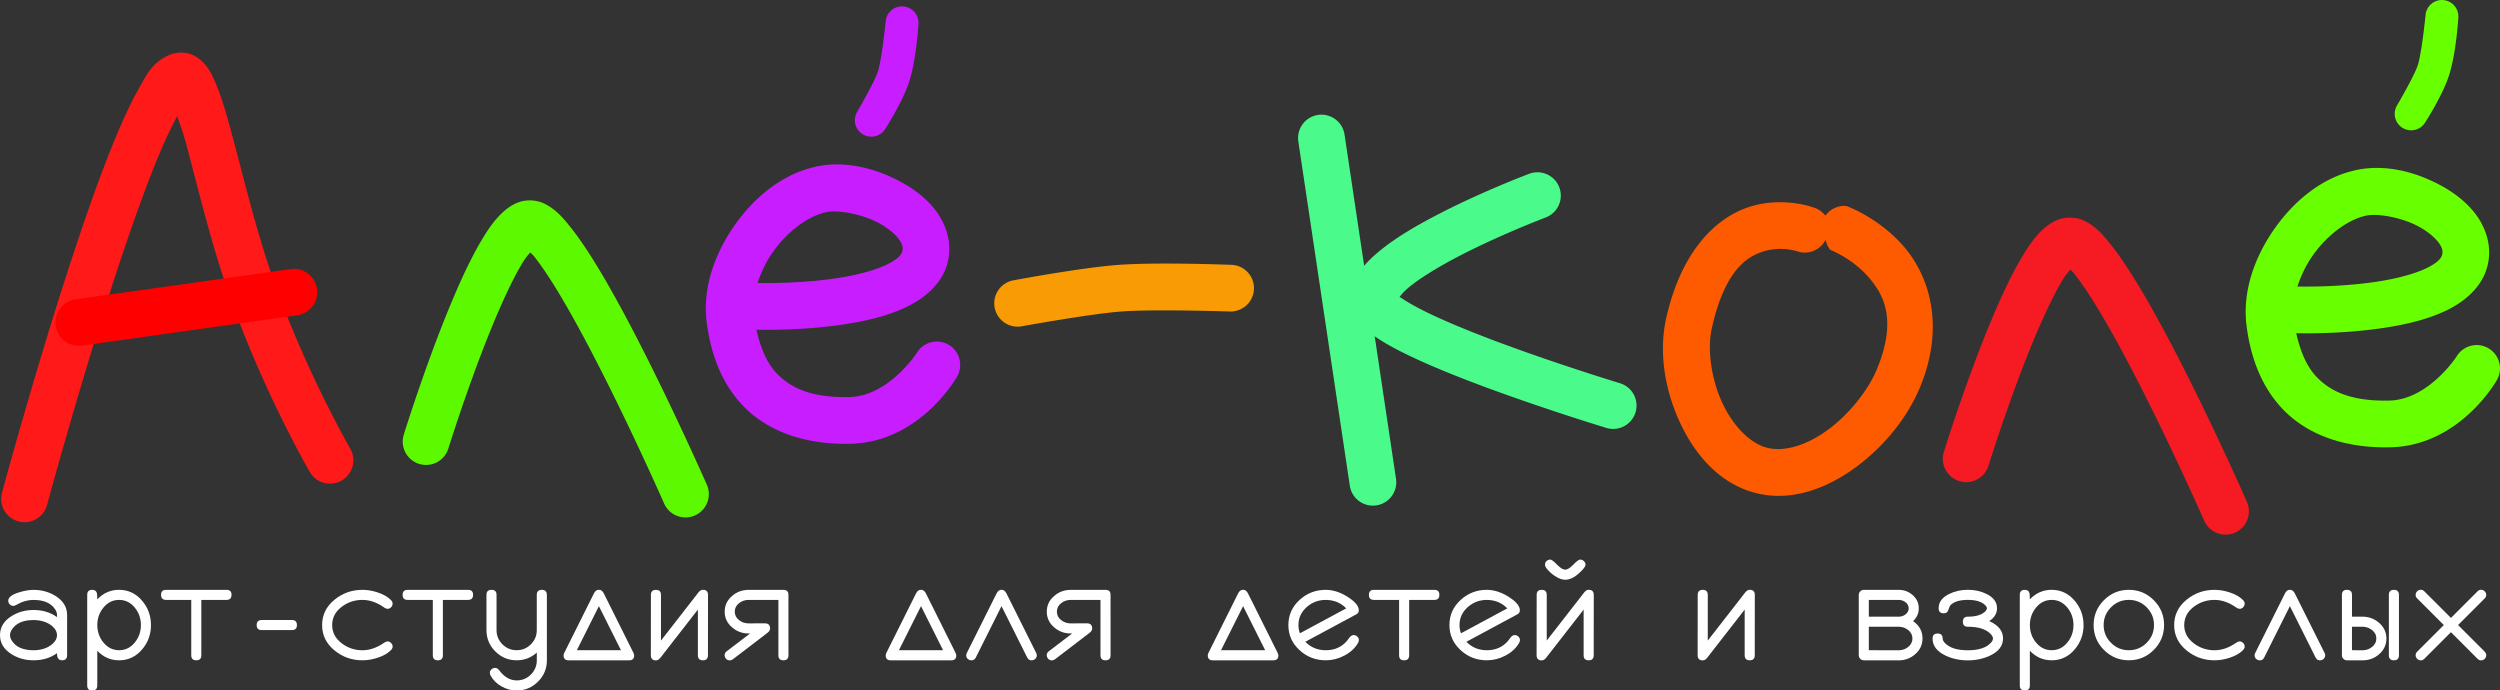 <?xml version="1.0" encoding="UTF-8" standalone="no"?>
<!-- Created with Inkscape (http://www.inkscape.org/) -->

<svg
   width="126.612mm"
   height="34.97mm"
   viewBox="0 0 126.612 34.97"
   version="1.1"
   id="svg5"
   xml:space="preserve"
   inkscape:version="1.2.2 (b0a8486541, 2022-12-01)"
   sodipodi:docname="logo-ale-wh.svg"
   xmlns:inkscape="http://www.inkscape.org/namespaces/inkscape"
   xmlns:sodipodi="http://sodipodi.sourceforge.net/DTD/sodipodi-0.dtd"
   xmlns="http://www.w3.org/2000/svg"
   xmlns:svg="http://www.w3.org/2000/svg"><rect x="0" y="0" width="126.612" height="34.97" fill="#333333" stroke="none"/><sodipodi:namedview
     id="namedview7"
     pagecolor="#ffffff"
     bordercolor="#666666"
     borderopacity="1.0"
     inkscape:showpageshadow="2"
     inkscape:pageopacity="0.0"
     inkscape:pagecheckerboard="0"
     inkscape:deskcolor="#d1d1d1"
     inkscape:document-units="mm"
     showgrid="false"
     inkscape:zoom="1.829812"
     inkscape:cx="231.71779"
     inkscape:cy="119.41117"
     inkscape:window-width="1751"
     inkscape:window-height="1243"
     inkscape:window-x="278"
     inkscape:window-y="42"
     inkscape:window-maximized="0"
     inkscape:current-layer="layer1"
     showguides="true"><sodipodi:guide
       position="-138.58,-225.883"
       orientation="1,0"
       id="guide9439"
       inkscape:locked="false" /><sodipodi:guide
       position="-264.955,-235.801"
       orientation="1,0"
       id="guide9441"
       inkscape:locked="false" /></sodipodi:namedview><defs
     id="defs2" /><g
     inkscape:label="Слой 1"
     inkscape:groupmode="layer"
     id="layer1"
     transform="translate(-36.745,-151.704)"><g
       aria-label="арт-студия для детей и взрослых"
       id="text454-9"
       style="font-size:8.156px;letter-spacing:0px;word-spacing:0px;stroke-width:0.204;fill:#ffffff"
       transform="translate(264.9,-235.981)"><path
         d="m -224.757,420.871 q 0,0.255 -0.255,0.255 -0.262,0 -0.255,-0.36 -0.503,0.36 -1.189,0.36 -0.629,0 -1.125,-0.316 -0.574,-0.367 -0.574,-0.958 0,-0.591 0.574,-0.958 0.5,-0.316 1.125,-0.316 0.686,0 1.189,0.36 v -0.105 q 0,-0.15 -0.105,-0.302 -0.313,-0.462 -1.084,-0.462 -0.442,0 -0.873,0.251 -0.088,0.051 -0.153,0.051 -0.102,0 -0.18,-0.078 -0.075,-0.082 -0.075,-0.187 0,-0.251 0.534,-0.418 0.415,-0.129 0.748,-0.129 0.625,0 1.125,0.316 0.574,0.367 0.574,0.958 z m -0.51,-1.02 q 0,-0.241 -0.231,-0.445 -0.194,-0.17 -0.459,-0.248 -0.231,-0.071 -0.5,-0.071 -0.788,0 -1.098,0.483 -0.092,0.143 -0.092,0.282 0,0.139 0.092,0.282 0.309,0.483 1.098,0.483 0.268,0 0.5,-0.071 0.265,-0.078 0.459,-0.248 0.231,-0.204 0.231,-0.445 z"
         style="-inkscape-font-specification:monofur;fill:#ffffff"
         id="path10991" /><path
         d="m -220.509,419.341 q 0,0.707 -0.449,1.234 -0.469,0.551 -1.166,0.551 -0.642,0 -1.104,-0.483 v 1.757 q 0,0.255 -0.255,0.255 -0.255,0 -0.255,-0.255 v -4.588 q 0,-0.255 0.255,-0.255 0.187,0 0.234,0.163 0.02,0.071 0.02,0.319 0.462,-0.483 1.104,-0.483 0.697,0 1.166,0.551 0.449,0.527 0.449,1.234 z m -0.51,0 q 0,-0.496 -0.299,-0.87 -0.323,-0.404 -0.805,-0.404 -0.483,0 -0.805,0.404 -0.299,0.374 -0.299,0.87 0,0.496 0.299,0.87 0.323,0.404 0.805,0.404 0.483,0 0.805,-0.404 0.299,-0.374 0.299,-0.87 z"
         style="-inkscape-font-specification:monofur;fill:#ffffff"
         id="path10993" /><path
         d="m -216.43,417.812 q 0,0.255 -0.255,0.255 h -1.274 v 2.804 q 0,0.255 -0.255,0.255 -0.255,0 -0.255,-0.255 v -2.804 h -1.274 q -0.255,0 -0.255,-0.255 0,-0.255 0.255,-0.255 h 3.059 q 0.255,0 0.255,0.255 z"
         style="-inkscape-font-specification:monofur;fill:#ffffff"
         id="path10995" /><path
         d="m -213.117,419.341 q 0,0.255 -0.255,0.255 h -1.529 q -0.255,0 -0.255,-0.255 0,-0.255 0.255,-0.255 h 1.529 q 0.255,0 0.255,0.255 z"
         style="-inkscape-font-specification:monofur;fill:#ffffff"
         id="path10997" /><path
         d="m -208.271,418.254 q 0,0.105 -0.078,0.187 -0.078,0.078 -0.18,0.078 -0.071,0 -0.167,-0.065 -0.547,-0.387 -1.101,-0.387 -0.585,0 -1.04,0.34 -0.496,0.37 -0.496,0.935 0,0.564 0.5,0.935 0.452,0.34 1.037,0.34 0.551,0 1.101,-0.384 0.092,-0.065 0.163,-0.065 0.105,0 0.184,0.082 0.078,0.078 0.078,0.18 0,0.099 -0.095,0.19 -0.238,0.238 -0.666,0.377 -0.391,0.129 -0.765,0.129 -0.799,0 -1.4,-0.486 -0.646,-0.517 -0.646,-1.298 0,-0.782 0.646,-1.298 0.602,-0.486 1.4,-0.486 0.374,0 0.765,0.129 0.432,0.143 0.669,0.381 0.092,0.092 0.092,0.187 z"
         style="-inkscape-font-specification:monofur;fill:#ffffff"
         id="path10999" /><path
         d="m -204.196,417.812 q 0,0.255 -0.255,0.255 h -1.274 v 2.804 q 0,0.255 -0.255,0.255 -0.255,0 -0.255,-0.255 v -2.804 h -1.274 q -0.255,0 -0.255,-0.255 0,-0.255 0.255,-0.255 h 3.059 q 0.255,0 0.255,0.255 z"
         style="-inkscape-font-specification:monofur;fill:#ffffff"
         id="path11001" /><path
         d="m -200.458,417.812 v 3.313 q 0,0.632 -0.449,1.081 -0.449,0.449 -1.081,0.449 -0.401,0 -0.761,-0.204 -0.374,-0.211 -0.561,-0.554 -0.037,-0.075 -0.037,-0.136 0,-0.102 0.082,-0.177 0.082,-0.075 0.184,-0.075 0.116,0 0.214,0.129 0.381,0.506 0.88,0.506 0.421,0 0.72,-0.299 0.299,-0.299 0.299,-0.72 v -0.391 q -0.435,0.391 -1.02,0.391 -0.632,0 -1.081,-0.449 -0.449,-0.449 -0.449,-1.081 V 417.812 q 0,-0.255 0.255,-0.255 0.255,0 0.255,0.255 v 1.784 q 0,0.421 0.299,0.72 0.299,0.299 0.72,0.299 0.421,0 0.72,-0.299 0.299,-0.299 0.299,-0.717 V 417.812 q 0,-0.255 0.255,-0.255 0.255,0 0.255,0.255 z"
         style="-inkscape-font-specification:monofur;fill:#ffffff"
         id="path11003" /><path
         d="m -196.037,420.877 q 0,0.251 -0.262,0.251 h -3.052 q -0.262,0 -0.262,-0.251 0,-0.061 0.051,-0.16 l 1.485,-2.977 q 0.095,-0.187 0.251,-0.187 0.156,0 0.251,0.187 l 1.485,2.977 q 0.051,0.099 0.051,0.16 z m -0.669,-0.262 -1.118,-2.233 -1.118,2.233 z"
         style="-inkscape-font-specification:monofur;fill:#ffffff"
         id="path11005" /><path
         d="m -192.298,417.812 -0.003,3.059 q 0,0.255 -0.255,0.255 -0.255,0 -0.255,-0.255 v -2.314 l -1.896,2.437 q -0.105,0.136 -0.224,0.136 -0.262,0 -0.262,-0.258 l 0.003,-3.059 q 0,-0.255 0.255,-0.255 0.255,0 0.255,0.255 v 2.314 l 1.896,-2.437 q 0.105,-0.136 0.224,-0.136 0.262,0 0.262,0.258 z"
         style="-inkscape-font-specification:monofur;fill:#ffffff"
         id="path11007" /><path
         d="m -188.224,420.871 q 0,0.255 -0.255,0.255 -0.255,0 -0.255,-0.255 v -2.804 h -1.509 q -0.268,0 -0.476,0.16 -0.224,0.173 -0.224,0.435 0,0.262 0.224,0.435 0.207,0.16 0.476,0.16 0.139,0 0.415,-0.003 0.275,0 0.415,0 0.258,0 0.258,0.262 0,0.122 -0.139,0.224 l -1.747,1.336 q -0.075,0.054 -0.16,0.054 -0.102,0 -0.18,-0.078 -0.075,-0.082 -0.075,-0.187 0,-0.116 0.105,-0.197 l 1.183,-0.901 h -0.075 q -0.483,0 -0.836,-0.309 -0.374,-0.319 -0.374,-0.795 0,-0.476 0.374,-0.795 0.353,-0.309 0.836,-0.309 h 1.767 q 0.251,0 0.251,0.251 z"
         style="-inkscape-font-specification:monofur;fill:#ffffff"
         id="path11009" /><path
         d="m -179.724,420.877 q 0,0.251 -0.262,0.251 h -3.052 q -0.262,0 -0.262,-0.251 0,-0.061 0.051,-0.16 l 1.485,-2.977 q 0.095,-0.187 0.251,-0.187 0.156,0 0.251,0.187 l 1.485,2.977 q 0.051,0.099 0.051,0.16 z m -0.669,-0.262 -1.118,-2.233 -1.118,2.233 z"
         style="-inkscape-font-specification:monofur;fill:#ffffff"
         id="path11011" /><path
         d="m -175.646,420.877 q 0,0.105 -0.082,0.18 -0.082,0.071 -0.187,0.071 -0.146,0 -0.217,-0.143 l -1.302,-2.603 -1.302,2.603 q -0.071,0.143 -0.217,0.143 -0.105,0 -0.187,-0.071 -0.082,-0.075 -0.082,-0.18 0,-0.061 0.031,-0.122 l 1.506,-3.014 q 0.095,-0.187 0.251,-0.187 0.156,0 0.251,0.187 l 1.506,3.014 q 0.031,0.061 0.031,0.122 z"
         style="-inkscape-font-specification:monofur;fill:#ffffff"
         id="path11013" /><path
         d="m -171.911,420.871 q 0,0.255 -0.255,0.255 -0.255,0 -0.255,-0.255 v -2.804 h -1.509 q -0.268,0 -0.476,0.16 -0.224,0.173 -0.224,0.435 0,0.262 0.224,0.435 0.207,0.16 0.476,0.16 0.139,0 0.415,-0.003 0.275,0 0.415,0 0.258,0 0.258,0.262 0,0.122 -0.139,0.224 l -1.747,1.336 q -0.075,0.054 -0.16,0.054 -0.102,0 -0.18,-0.078 -0.075,-0.082 -0.075,-0.187 0,-0.116 0.105,-0.197 l 1.183,-0.901 h -0.075 q -0.483,0 -0.836,-0.309 -0.374,-0.319 -0.374,-0.795 0,-0.476 0.374,-0.795 0.353,-0.309 0.836,-0.309 h 1.767 q 0.251,0 0.251,0.251 z"
         style="-inkscape-font-specification:monofur;fill:#ffffff"
         id="path11015" /><path
         d="m -163.412,420.877 q 0,0.251 -0.262,0.251 h -3.052 q -0.262,0 -0.262,-0.251 0,-0.061 0.051,-0.16 l 1.485,-2.977 q 0.095,-0.187 0.251,-0.187 0.156,0 0.251,0.187 l 1.485,2.977 q 0.051,0.099 0.051,0.16 z m -0.669,-0.262 -1.118,-2.233 -1.118,2.233 z"
         style="-inkscape-font-specification:monofur;fill:#ffffff"
         id="path11017" /><path
         d="m -159.334,420.103 q 0,0.065 -0.041,0.139 -0.234,0.408 -0.703,0.649 -0.445,0.234 -0.935,0.234 -0.765,0 -1.319,-0.506 -0.574,-0.52 -0.574,-1.278 0,-0.758 0.574,-1.278 0.554,-0.506 1.319,-0.506 0.279,0 0.581,0.099 0.34,0.112 0.676,0.357 0.418,0.306 0.418,0.581 0,0.136 -0.133,0.207 l -2.576,1.387 q 0.418,0.428 1.033,0.428 0.656,0 1.06,-0.455 0.048,-0.061 0.143,-0.187 0.099,-0.126 0.211,-0.126 0.102,0 0.184,0.075 0.082,0.075 0.082,0.18 z m -0.642,-1.607 q -0.415,-0.428 -1.037,-0.428 -0.551,0 -0.958,0.357 -0.425,0.374 -0.425,0.918 0,0.217 0.075,0.415 z"
         style="-inkscape-font-specification:monofur;fill:#ffffff"
         id="path11019" /><path
         d="m -155.259,417.812 q 0,0.255 -0.255,0.255 h -1.274 v 2.804 q 0,0.255 -0.255,0.255 -0.255,0 -0.255,-0.255 v -2.804 h -1.274 q -0.255,0 -0.255,-0.255 0,-0.255 0.255,-0.255 h 3.059 q 0.255,0 0.255,0.255 z"
         style="-inkscape-font-specification:monofur;fill:#ffffff"
         id="path11021" /><path
         d="m -151.177,420.103 q 0,0.065 -0.041,0.139 -0.234,0.408 -0.703,0.649 -0.445,0.234 -0.935,0.234 -0.765,0 -1.319,-0.506 -0.574,-0.52 -0.574,-1.278 0,-0.758 0.574,-1.278 0.554,-0.506 1.319,-0.506 0.279,0 0.581,0.099 0.34,0.112 0.676,0.357 0.418,0.306 0.418,0.581 0,0.136 -0.133,0.207 l -2.576,1.387 q 0.418,0.428 1.033,0.428 0.656,0 1.06,-0.455 0.048,-0.061 0.143,-0.187 0.099,-0.126 0.211,-0.126 0.102,0 0.184,0.075 0.082,0.075 0.082,0.18 z m -0.642,-1.607 q -0.415,-0.428 -1.037,-0.428 -0.551,0 -0.958,0.357 -0.425,0.374 -0.425,0.918 0,0.217 0.075,0.415 z"
         style="-inkscape-font-specification:monofur;fill:#ffffff"
         id="path11023" /><path
         d="m -147.857,416.283 q 0,0.092 -0.146,0.251 -0.469,0.513 -0.884,0.513 -0.241,0 -0.537,-0.201 -0.262,-0.18 -0.428,-0.404 -0.058,-0.085 -0.058,-0.16 0,-0.105 0.078,-0.18 0.082,-0.078 0.187,-0.078 0.099,0 0.347,0.258 0.248,0.255 0.411,0.255 0.163,0 0.411,-0.255 0.248,-0.258 0.347,-0.258 0.105,0 0.187,0.078 0.085,0.075 0.085,0.18 z m 0.418,1.529 -0.003,3.059 q 0,0.255 -0.255,0.255 -0.255,0 -0.255,-0.255 v -2.314 l -1.896,2.437 q -0.105,0.136 -0.224,0.136 -0.262,0 -0.262,-0.258 l 0.003,-3.059 q 0,-0.255 0.255,-0.255 0.255,0 0.255,0.255 v 2.314 l 1.896,-2.437 q 0.105,-0.136 0.224,-0.136 0.262,0 0.262,0.258 z"
         style="-inkscape-font-specification:monofur;fill:#ffffff"
         id="path11025" /><path
         d="m -139.283,417.812 -0.003,3.059 q 0,0.255 -0.255,0.255 -0.255,0 -0.255,-0.255 v -2.314 l -1.896,2.437 q -0.105,0.136 -0.224,0.136 -0.262,0 -0.262,-0.258 l 0.003,-3.059 q 0,-0.255 0.255,-0.255 0.255,0 0.255,0.255 v 2.314 l 1.896,-2.437 q 0.105,-0.136 0.224,-0.136 0.262,0 0.262,0.258 z"
         style="-inkscape-font-specification:monofur;fill:#ffffff"
         id="path11027" /><path
         d="m -130.79,420.021 q 0,0.476 -0.374,0.799 -0.353,0.309 -0.839,0.309 l -1.76,-0.003 q -0.102,0 -0.18,-0.075 -0.075,-0.078 -0.075,-0.18 v -3.059 q 0,-0.102 0.075,-0.177 0.078,-0.078 0.18,-0.078 h 1.764 q 0.404,0 0.707,0.262 0.313,0.272 0.313,0.673 0,0.381 -0.289,0.649 0.479,0.333 0.479,0.88 z m -0.7,-1.529 q 0,-0.187 -0.167,-0.313 -0.15,-0.112 -0.343,-0.112 h -1.509 v 0.85 h 1.509 q 0.194,0 0.343,-0.112 0.167,-0.126 0.167,-0.313 z m 0.19,1.529 q 0,-0.262 -0.224,-0.435 -0.207,-0.16 -0.476,-0.16 h -1.509 v 1.189 l 1.506,0.003 q 0.272,0 0.479,-0.16 0.224,-0.177 0.224,-0.438 z"
         style="-inkscape-font-specification:monofur;fill:#ffffff"
         id="path11029" /><path
         d="m -126.712,420.024 q 0,0.547 -0.649,0.86 -0.517,0.245 -1.135,0.245 -0.619,0 -1.135,-0.245 -0.649,-0.313 -0.649,-0.86 0,-0.255 0.255,-0.255 0.255,0 0.255,0.255 0,0.102 0.112,0.224 0.35,0.37 1.162,0.37 0.812,0 1.159,-0.37 0.116,-0.122 0.116,-0.224 0,-0.102 -0.112,-0.224 -0.35,-0.374 -1.162,-0.374 -0.251,0 -0.251,-0.255 0,-0.255 0.255,-0.255 0.646,0 0.904,-0.296 0.061,-0.075 0.061,-0.129 0,-0.054 -0.061,-0.126 -0.258,-0.299 -0.911,-0.299 -0.646,0 -0.904,0.299 -0.01,0.014 -0.092,0.241 -0.051,0.139 -0.224,0.139 -0.255,0 -0.255,-0.255 0,-0.466 0.534,-0.724 0.425,-0.211 0.948,-0.211 0.517,0 0.945,0.211 0.53,0.262 0.53,0.724 0,0.391 -0.394,0.649 0.7,0.316 0.7,0.884 z"
         style="-inkscape-font-specification:monofur;fill:#ffffff"
         id="path11031" /><path
         d="m -122.634,419.341 q 0,0.707 -0.449,1.234 -0.469,0.551 -1.166,0.551 -0.642,0 -1.104,-0.483 v 1.757 q 0,0.255 -0.255,0.255 -0.255,0 -0.255,-0.255 v -4.588 q 0,-0.255 0.255,-0.255 0.187,0 0.234,0.163 0.02,0.071 0.02,0.319 0.462,-0.483 1.104,-0.483 0.697,0 1.166,0.551 0.449,0.527 0.449,1.234 z m -0.51,0 q 0,-0.496 -0.299,-0.87 -0.323,-0.404 -0.805,-0.404 -0.483,0 -0.805,0.404 -0.299,0.374 -0.299,0.87 0,0.496 0.299,0.87 0.323,0.404 0.805,0.404 0.483,0 0.805,-0.404 0.299,-0.374 0.299,-0.87 z"
         style="-inkscape-font-specification:monofur;fill:#ffffff"
         id="path11033" /><path
         d="m -118.556,419.341 q 0,0.737 -0.523,1.261 -0.523,0.523 -1.261,0.523 -0.737,0 -1.261,-0.523 -0.523,-0.523 -0.523,-1.261 0,-0.737 0.523,-1.261 0.523,-0.523 1.261,-0.523 0.737,0 1.261,0.523 0.523,0.523 0.523,1.261 z m -0.51,0 q 0,-0.527 -0.374,-0.901 -0.374,-0.374 -0.901,-0.374 -0.527,0 -0.901,0.374 -0.374,0.374 -0.374,0.901 0,0.527 0.374,0.901 0.374,0.374 0.901,0.374 0.527,0 0.901,-0.374 0.374,-0.374 0.374,-0.901 z"
         style="-inkscape-font-specification:monofur;fill:#ffffff"
         id="path11035" /><path
         d="m -114.474,418.254 q 0,0.105 -0.078,0.187 -0.078,0.078 -0.18,0.078 -0.071,0 -0.167,-0.065 -0.547,-0.387 -1.101,-0.387 -0.585,0 -1.04,0.34 -0.496,0.37 -0.496,0.935 0,0.564 0.5,0.935 0.452,0.34 1.037,0.34 0.551,0 1.101,-0.384 0.092,-0.065 0.163,-0.065 0.105,0 0.184,0.082 0.078,0.078 0.078,0.18 0,0.099 -0.095,0.19 -0.238,0.238 -0.666,0.377 -0.391,0.129 -0.765,0.129 -0.799,0 -1.4,-0.486 -0.646,-0.517 -0.646,-1.298 0,-0.782 0.646,-1.298 0.602,-0.486 1.4,-0.486 0.374,0 0.765,0.129 0.432,0.143 0.669,0.381 0.092,0.092 0.092,0.187 z"
         style="-inkscape-font-specification:monofur;fill:#ffffff"
         id="path11037" /><path
         d="m -110.396,420.877 q 0,0.105 -0.082,0.18 -0.082,0.071 -0.187,0.071 -0.146,0 -0.217,-0.143 l -1.302,-2.603 -1.302,2.603 q -0.071,0.143 -0.217,0.143 -0.105,0 -0.187,-0.071 -0.082,-0.075 -0.082,-0.18 0,-0.061 0.031,-0.122 l 1.506,-3.014 q 0.095,-0.187 0.251,-0.187 0.156,0 0.251,0.187 l 1.506,3.014 q 0.031,0.061 0.031,0.122 z"
         style="-inkscape-font-specification:monofur;fill:#ffffff"
         id="path11039" /><path
         d="m -106.661,420.871 q 0,0.255 -0.255,0.255 -0.255,0 -0.255,-0.255 v -3.059 q 0,-0.255 0.255,-0.255 0.255,0 0.255,0.255 z m -0.635,-0.85 q 0,0.479 -0.374,0.802 -0.353,0.306 -0.839,0.306 l -0.785,-0.003 q -0.102,0 -0.18,-0.075 -0.075,-0.078 -0.075,-0.18 v -3.059 q 0,-0.255 0.255,-0.255 0.255,0 0.255,0.255 v 1.104 h 0.53 q 0.483,0 0.839,0.309 0.374,0.323 0.374,0.795 z m -0.51,0 q 0,-0.262 -0.228,-0.435 -0.207,-0.16 -0.476,-0.16 h -0.53 v 1.189 l 0.53,0.003 q 0.272,0 0.476,-0.16 0.228,-0.173 0.228,-0.438 z"
         style="-inkscape-font-specification:monofur;fill:#ffffff"
         id="path11041" /><path
         d="m -102.24,417.815 q 0,0.099 -0.078,0.177 l -1.349,1.349 1.349,1.349 q 0.078,0.078 0.078,0.177 0,0.105 -0.078,0.184 -0.078,0.078 -0.184,0.078 -0.099,0 -0.177,-0.078 l -1.349,-1.349 -1.349,1.349 q -0.078,0.078 -0.177,0.078 -0.105,0 -0.184,-0.078 -0.078,-0.078 -0.078,-0.184 0,-0.099 0.078,-0.177 l 1.349,-1.349 -1.349,-1.349 q -0.078,-0.078 -0.078,-0.177 0,-0.105 0.078,-0.184 0.078,-0.078 0.184,-0.078 0.099,0 0.177,0.078 l 1.349,1.349 1.349,-1.349 q 0.078,-0.078 0.177,-0.078 0.105,0 0.184,0.078 0.078,0.078 0.078,0.184 z"
         style="-inkscape-font-specification:monofur;fill:#ffffff"
         id="path11043" /></g><path
       style="color:#000000;fill:#ff1919;stroke-linecap:round;-inkscape-stroke:none"
       d="m 46.316,154.422 c -0.314,-0.092 -0.713,-0.06 -1.002,0.068 -0.871,0.388 -1.133,0.983 -1.547,1.713 -0.414,0.73 -0.831,1.643 -1.262,2.697 -0.862,2.108 -1.771,4.77 -2.607,7.396 -1.673,5.254 -3.053,10.365 -3.053,10.365 a 1.183,1.183 0 0 0 0.834,1.449 1.183,1.183 0 0 0 1.449,-0.832 c 0,0 1.371,-5.075 3.023,-10.264 0.826,-2.594 1.725,-5.22 2.543,-7.221 0.372,-0.909 0.718,-1.634 1.027,-2.205 0.141,0.418 0.272,0.749 0.436,1.348 0.529,1.935 1.152,4.6 1.994,7.107 1.75,5.21 4.285,9.566 4.285,9.566 a 1.183,1.183 0 0 0 1.615,0.43 1.183,1.183 0 0 0 0.43,-1.617 c 0,0 -2.431,-4.2 -4.088,-9.133 -0.793,-2.36 -1.406,-4.968 -1.955,-6.977 -0.275,-1.004 -0.524,-1.85 -0.828,-2.525 -0.152,-0.338 -0.297,-0.64 -0.609,-0.951 -0.156,-0.156 -0.372,-0.324 -0.686,-0.416 z"
       id="path302-5" /><path
       style="color:#000000;fill:#ff0000;stroke-linecap:round;-inkscape-stroke:none"
       d="m 51.462,165.332 -10.891,1.533 a 1.183,1.183 0 0 0 -1.006,1.336 1.183,1.183 0 0 0 1.336,1.006 l 10.891,-1.533 a 1.183,1.183 0 0 0 1.006,-1.336 1.183,1.183 0 0 0 -1.336,-1.006 z"
       id="path587-3" /><path
       style="color:#000000;fill:#5df901;stroke-linecap:round;-inkscape-stroke:none"
       d="m 63.099,161.92 c -0.358,0.108 -0.613,0.292 -0.832,0.484 -0.437,0.385 -0.761,0.85 -1.092,1.398 -0.662,1.097 -1.298,2.532 -1.883,3.992 -1.169,2.92 -2.098,5.924 -2.098,5.924 a 1.183,1.183 0 0 0 0.779,1.48 1.183,1.183 0 0 0 1.479,-0.779 c 0,0 0.916,-2.944 2.037,-5.746 0.561,-1.401 1.181,-2.769 1.711,-3.648 0.168,-0.278 0.273,-0.384 0.398,-0.537 0.096,0.095 0.095,0.074 0.215,0.225 0.309,0.389 0.682,0.936 1.076,1.576 0.788,1.28 1.67,2.932 2.486,4.553 1.632,3.242 3.004,6.361 3.004,6.361 a 1.183,1.183 0 0 0 1.559,0.607 1.183,1.183 0 0 0 0.605,-1.559 c 0,0 -1.39,-3.162 -3.057,-6.473 -0.833,-1.655 -1.733,-3.349 -2.584,-4.73 -0.425,-0.691 -0.837,-1.302 -1.24,-1.809 -0.403,-0.507 -0.75,-0.92 -1.336,-1.217 -0.382,-0.193 -0.87,-0.211 -1.229,-0.104 z"
       id="path589-6" /><path
       style="color:#000000;fill:#f61b22;stroke-linecap:round;-inkscape-stroke:none"
       d="m 141.097,162.791 c -0.358,0.108 -0.613,0.29 -0.832,0.482 -0.437,0.385 -0.759,0.852 -1.09,1.4 -0.662,1.097 -1.298,2.532 -1.883,3.992 -1.169,2.92 -2.1,5.924 -2.1,5.924 a 1.183,1.183 0 0 0 0.779,1.479 1.183,1.183 0 0 0 1.48,-0.777 c 0,0 0.914,-2.944 2.035,-5.746 0.561,-1.401 1.181,-2.769 1.711,-3.648 0.168,-0.278 0.273,-0.384 0.398,-0.537 0.096,0.095 0.095,0.074 0.215,0.225 0.309,0.389 0.682,0.936 1.076,1.576 0.788,1.28 1.67,2.932 2.486,4.553 1.632,3.242 3.004,6.361 3.004,6.361 a 1.183,1.183 0 0 0 1.559,0.605 1.183,1.183 0 0 0 0.605,-1.557 c 0,0 -1.388,-3.164 -3.055,-6.475 -0.833,-1.655 -1.735,-3.347 -2.586,-4.729 -0.425,-0.691 -0.835,-1.302 -1.238,-1.809 -0.403,-0.507 -0.75,-0.92 -1.336,-1.217 -0.382,-0.193 -0.872,-0.211 -1.23,-0.104 z"
       id="path589-0-7" /><path
       style="color:#000000;fill:#c81dff;stroke-linecap:round;-inkscape-stroke:none"
       d="m 78.124,160.131 c -1.724,0.356 -3.159,1.538 -4.172,2.979 -1.013,1.441 -1.639,3.188 -1.414,4.926 0.191,1.471 0.69,3.039 1.871,4.252 1.181,1.212 3.009,1.946 5.412,1.891 3.535,-0.082 5.387,-3.389 5.387,-3.389 a 1.183,1.183 0 0 0 -0.412,-1.621 1.183,1.183 0 0 0 -1.621,0.41 c 0,0 -1.419,2.188 -3.408,2.234 -1.926,0.045 -2.969,-0.464 -3.662,-1.176 -0.55,-0.565 -0.856,-1.367 -1.053,-2.238 a 1.183,1.183 0 0 0 0.002,0.002 c 0,0 2.121,0.071 4.344,-0.256 1.111,-0.163 2.256,-0.415 3.258,-0.896 1.002,-0.482 1.992,-1.321 2.146,-2.596 0.104,-0.859 -0.204,-1.67 -0.664,-2.279 -0.46,-0.609 -1.065,-1.071 -1.725,-1.434 -1.32,-0.725 -2.856,-1.105 -4.289,-0.809 z m 0.479,2.316 c 0.582,-0.12 1.801,0.088 2.672,0.566 0.436,0.239 0.787,0.532 0.977,0.783 0.19,0.251 0.223,0.408 0.203,0.57 -0.025,0.207 -0.192,0.446 -0.824,0.75 -0.632,0.304 -1.598,0.544 -2.576,0.688 -1.956,0.287 -3.926,0.232 -3.926,0.232 a 1.183,1.183 0 0 0 -0.023,0.021 c 0.175,-0.539 0.432,-1.091 0.783,-1.59 0.741,-1.054 1.804,-1.833 2.715,-2.021 z"
       id="path591-9" /><path
       style="color:#000000;fill:#68ff00;stroke-linecap:round;-inkscape-stroke:none"
       d="m 156.109,160.309 c -1.724,0.356 -3.159,1.538 -4.172,2.979 -1.013,1.441 -1.639,3.188 -1.414,4.926 0.191,1.471 0.69,3.039 1.871,4.252 1.181,1.212 3.009,1.946 5.412,1.891 3.535,-0.082 5.385,-3.391 5.385,-3.391 a 1.183,1.183 0 0 0 -0.41,-1.619 1.183,1.183 0 0 0 -1.621,0.41 c 0,0 -1.419,2.188 -3.408,2.234 -1.926,0.045 -2.969,-0.464 -3.662,-1.176 -0.55,-0.565 -0.856,-1.367 -1.053,-2.238 a 1.183,1.183 0 0 0 0.002,0.002 c 0,0 2.119,0.071 4.342,-0.256 1.111,-0.163 2.258,-0.415 3.26,-0.896 1.002,-0.482 1.992,-1.323 2.146,-2.598 0.104,-0.859 -0.204,-1.668 -0.664,-2.277 -0.46,-0.609 -1.065,-1.071 -1.725,-1.434 -1.32,-0.725 -2.856,-1.105 -4.289,-0.809 z m 0.479,2.314 c 0.582,-0.12 1.801,0.088 2.672,0.566 0.436,0.239 0.785,0.534 0.975,0.785 0.19,0.251 0.225,0.406 0.205,0.568 -0.025,0.207 -0.192,0.448 -0.824,0.752 -0.632,0.304 -1.598,0.544 -2.576,0.688 -1.956,0.287 -3.926,0.232 -3.926,0.232 a 1.183,1.183 0 0 0 -0.023,0.021 c 0.175,-0.539 0.43,-1.091 0.781,-1.59 0.741,-1.054 1.806,-1.835 2.717,-2.023 z"
       id="path591-1-7" /><path
       style="color:#000000;fill:#f89b04;stroke-linecap:round;-inkscape-stroke:none"
       d="m 99.111,165.117 c 0,0 -3.692,-0.147 -5.725,0.002 -1.917,0.141 -5.32,0.783 -5.32,0.783 a 1.183,1.183 0 0 0 -0.947,1.379 1.183,1.183 0 0 0 1.379,0.947 c 0,0 3.489,-0.635 5.061,-0.75 1.688,-0.124 5.467,0.002 5.467,0.002 a 1.183,1.183 0 0 0 1.225,-1.139 1.183,1.183 0 0 0 -1.139,-1.225 z"
       id="path593-8" /><path
       style="color:#000000;fill:#4afb8b;stroke-linecap:round;-inkscape-stroke:none"
       d="m 103.493,157.525 a 1.183,1.183 0 0 0 -0.994,1.346 l 2.607,17.432 a 1.183,1.183 0 0 0 1.344,0.996 1.183,1.183 0 0 0 0.996,-1.346 l -2.607,-17.432 a 1.183,1.183 0 0 0 -1.346,-0.996 z"
       id="path595-7" /><path
       style="color:#000000;fill:#4afb8b;stroke-linecap:round;-inkscape-stroke:none"
       d="m 114.193,160.504 c 0,0 -2.297,0.862 -4.531,2.012 -1.117,0.575 -2.22,1.21 -3.08,1.924 -0.43,0.357 -0.806,0.729 -1.09,1.209 -0.284,0.48 -0.468,1.185 -0.221,1.846 0.26,0.694 0.684,0.956 1.139,1.27 0.455,0.314 0.995,0.607 1.607,0.904 1.226,0.595 2.738,1.196 4.227,1.742 2.977,1.093 5.857,1.965 5.857,1.965 a 1.183,1.183 0 0 0 1.475,-0.789 1.183,1.183 0 0 0 -0.789,-1.475 c 0,0 -2.833,-0.859 -5.729,-1.922 -1.448,-0.531 -2.911,-1.116 -4.008,-1.648 -0.548,-0.266 -1.007,-0.523 -1.299,-0.725 -0.138,-0.095 -0.08,-0.022 -0.125,-0.072 0.089,-0.12 0.214,-0.276 0.465,-0.484 0.611,-0.507 1.615,-1.107 2.652,-1.641 2.075,-1.067 4.283,-1.902 4.283,-1.902 a 1.183,1.183 0 0 0 0.689,-1.525 1.183,1.183 0 0 0 -1.523,-0.688 z"
       id="path597-9" /><path
       style="color:#000000;fill:#fe5b00;stroke-linecap:round;-inkscape-stroke:none"
       d="m 127.738,162.01 c -0.585,-0.089 -1.386,-0.117 -2.248,0.127 -1.723,0.487 -3.581,2.165 -4.367,5.709 -0.372,1.679 -0.074,3.549 0.674,5.193 0.748,1.644 1.996,3.132 3.805,3.617 1.841,0.494 3.668,-0.215 5.131,-1.291 1.463,-1.076 2.645,-2.556 3.275,-4.109 1.279,-3.152 0.386,-5.676 -0.889,-7.117 -1.275,-1.442 -2.869,-2.004 -2.869,-2.004 a 1.183,1.183 0 0 0 -1.059,0.492 1.183,1.183 0 0 0 -0.5,-0.379 c 0,0 -0.368,-0.15 -0.953,-0.238 z m 1.465,1.84 a 1.183,1.183 0 0 0 0.236,0.508 c 0,0 1.08,0.411 1.908,1.348 0.828,0.937 1.469,2.195 0.469,4.662 -0.427,1.052 -1.388,2.288 -2.484,3.094 -1.096,0.806 -2.242,1.147 -3.117,0.912 -0.848,-0.228 -1.714,-1.102 -2.266,-2.314 -0.551,-1.212 -0.739,-2.694 -0.516,-3.701 0.664,-2.991 1.796,-3.689 2.701,-3.945 0.905,-0.256 1.691,0.037 1.691,0.037 a 1.183,1.183 0 0 0 1.377,-0.6 z"
       id="path599-5" /><path
       style="color:#000000;fill:#c81dff;stroke-linecap:round;-inkscape-stroke:none"
       d="m 82.495,152.029 a 0.832,0.832 0 0 0 -0.896,0.764 c 0,0 -0.191,1.914 -0.396,2.543 -0.174,0.534 -1.041,2.021 -1.041,2.021 a 0.832,0.832 0 0 0 0.273,1.145 0.832,0.832 0 0 0 1.145,-0.273 c 0,0 0.871,-1.346 1.207,-2.377 0.367,-1.126 0.473,-2.926 0.473,-2.926 a 0.832,0.832 0 0 0 -0.764,-0.896 z"
       id="path6374-9" /><path
       style="color:#000000;fill:#68ff00;stroke-linecap:round;-inkscape-stroke:none"
       d="m 160.482,151.707 a 0.832,0.832 0 0 0 -0.895,0.764 c 0,0 -0.191,1.914 -0.396,2.543 -0.174,0.534 -1.043,2.021 -1.043,2.021 a 0.832,0.832 0 0 0 0.273,1.145 0.832,0.832 0 0 0 1.145,-0.273 c 0,0 0.871,-1.346 1.207,-2.377 0.367,-1.126 0.473,-2.926 0.473,-2.926 a 0.832,0.832 0 0 0 -0.764,-0.896 z"
       id="path6374-4-9" /></g></svg>
